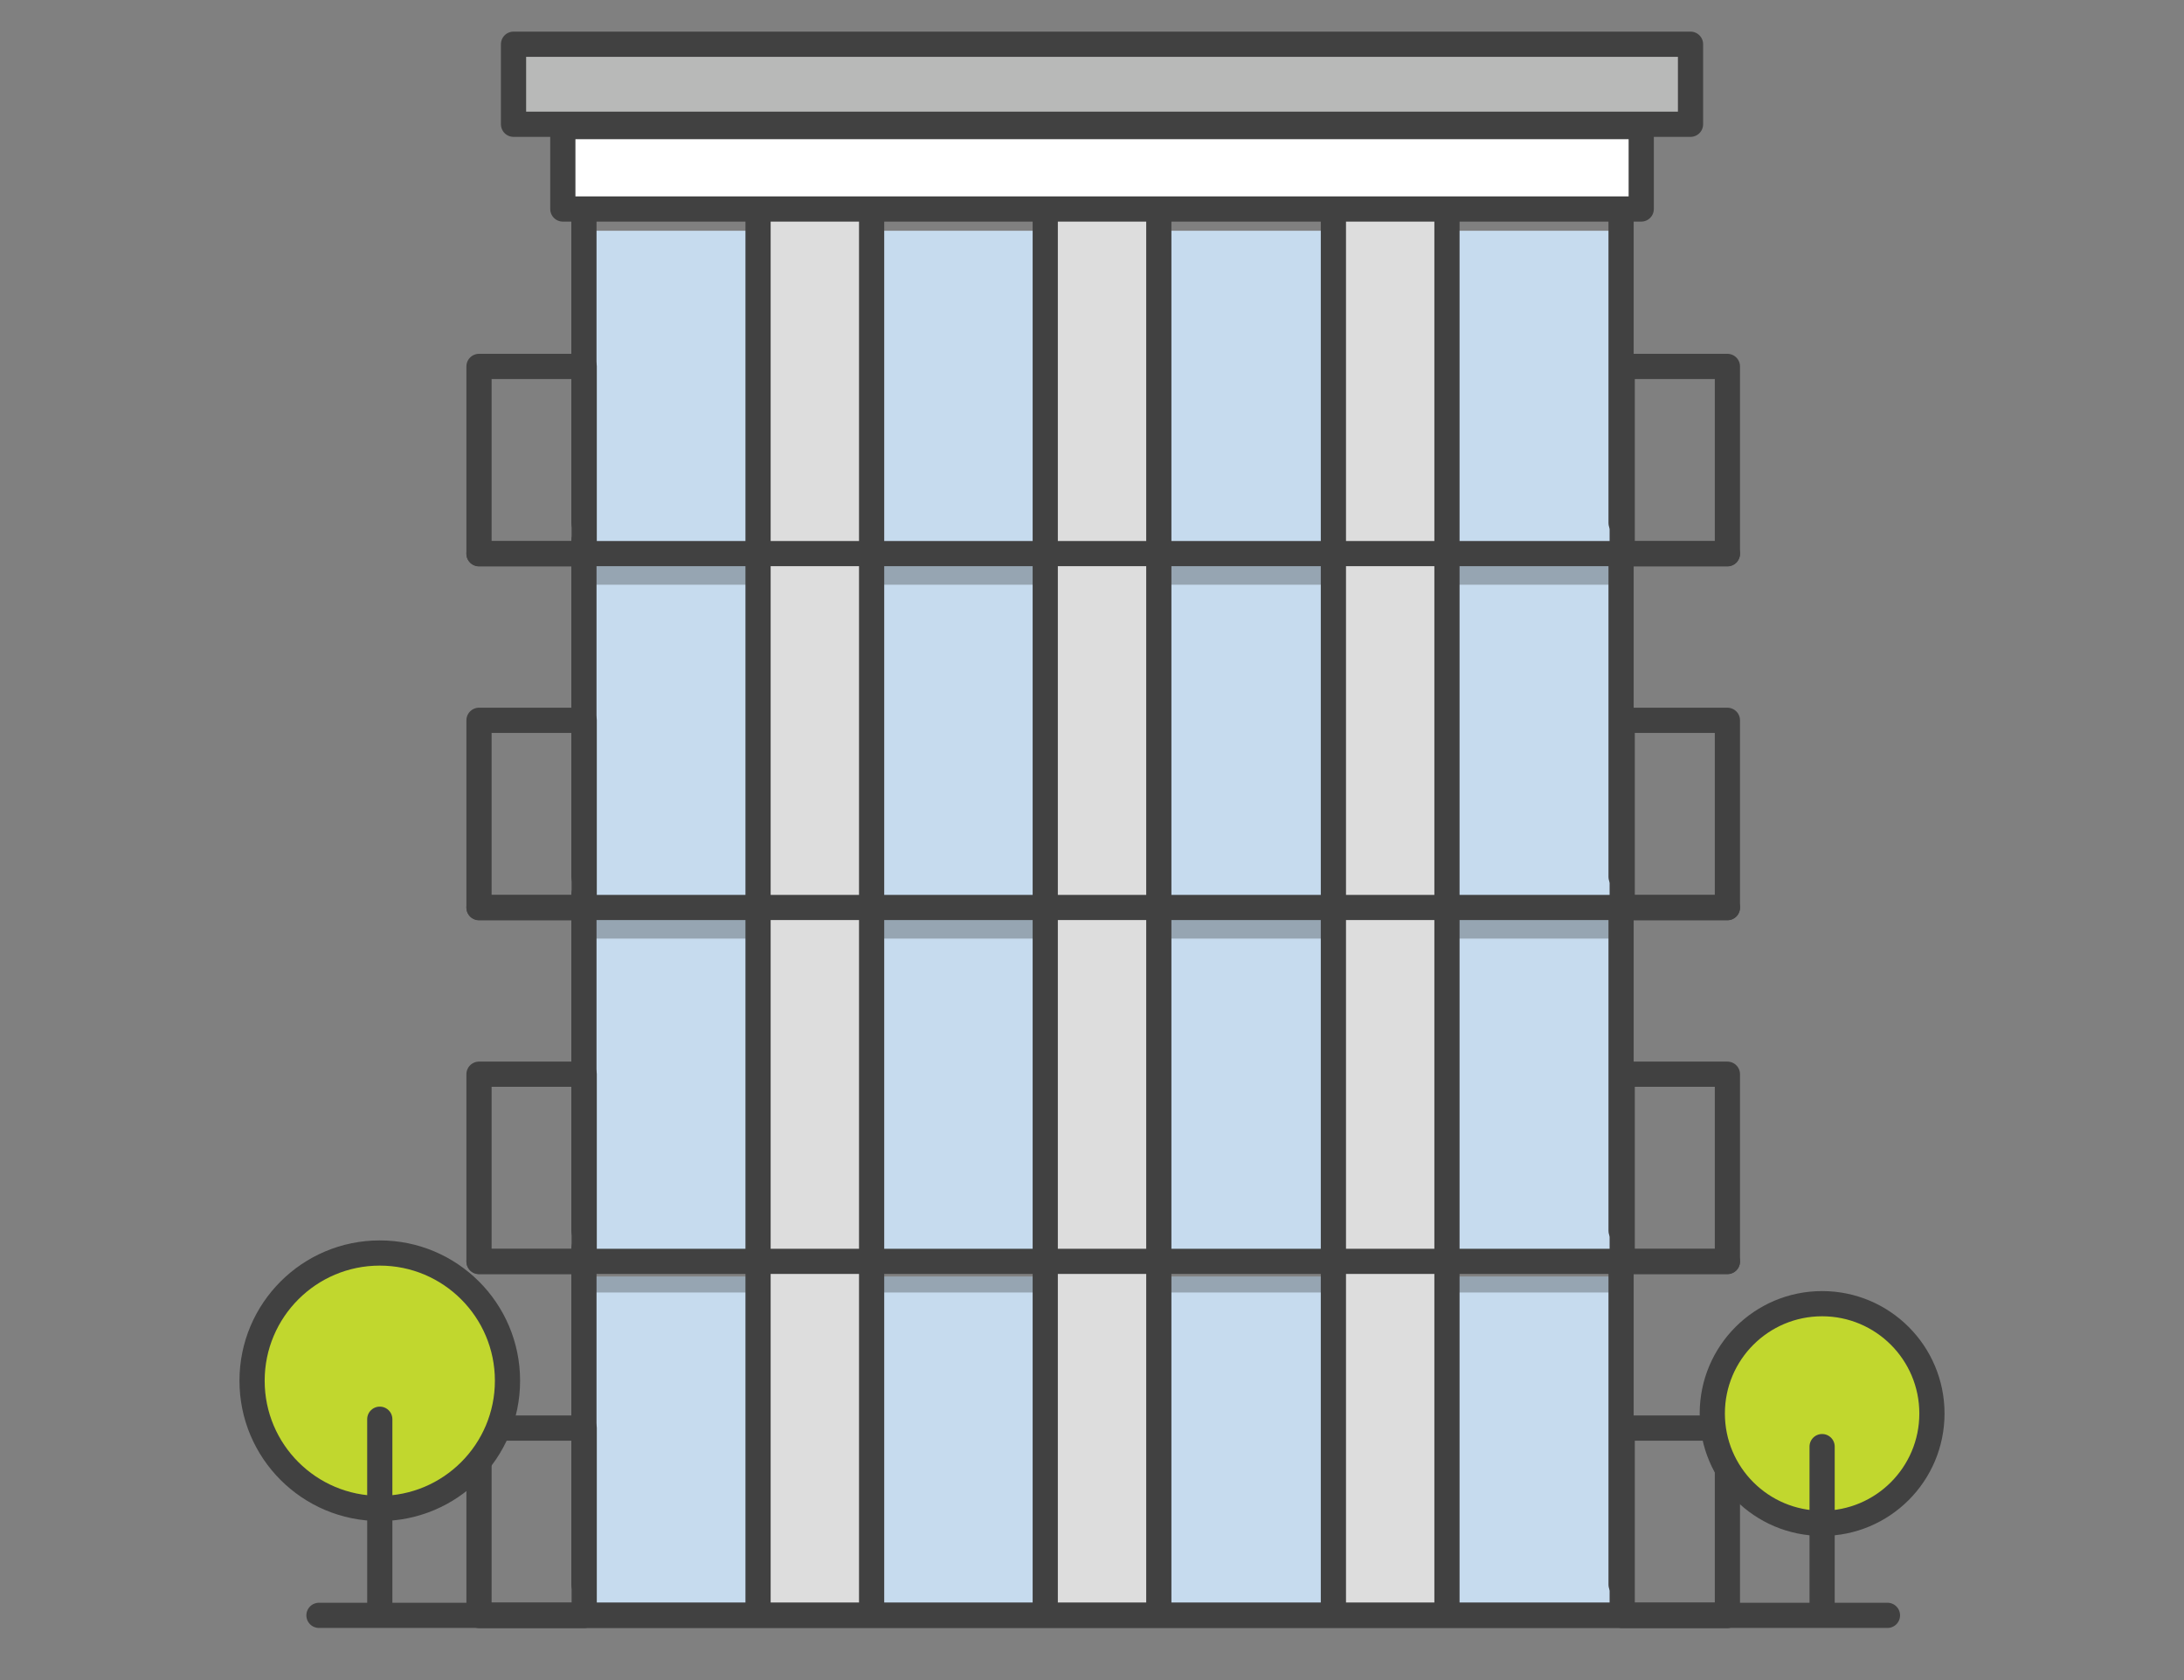 <svg xmlns="http://www.w3.org/2000/svg" viewBox="0 0 130 100"><rect x="0" y="0" width="130" height="100" fill="#808080" stroke="none"/><g id="Layer_2" data-name="Layer 2"><g id="Layer_1-2" data-name="Layer 1"><rect width="130" height="100" fill="#fff" opacity="0"/><rect x="34.758" y="76.931" width="61.736" height="19.188" fill="#e1ecf8"/><rect x="34.758" y="75.977" width="61.736" height="20.142" fill="#accae4" opacity="0.5"/><polyline points="96.493 94.32 96.493 74.298 34.758 74.298 34.758 94.32" fill="none" stroke="#414141" stroke-linecap="round" stroke-linejoin="round" stroke-width="1.5"/><polyline points="68.977 96.002 68.977 74.298 62.217 74.298 62.217 96.002" fill="#ddd" stroke="#414141" stroke-linecap="round" stroke-linejoin="round" stroke-width="1.5"/><polyline points="86.129 96.002 86.129 74.298 79.369 74.298 79.369 96.002" fill="#ddd" stroke="#414141" stroke-linecap="round" stroke-linejoin="round" stroke-width="1.5"/><polyline points="51.882 96.002 51.882 74.347 45.122 74.347 45.122 96.002" fill="#ddd" stroke="#414141" stroke-linecap="round" stroke-linejoin="round" stroke-width="1.5"/><rect x="28.512" y="85.001" width="6.262" height="11.153" fill="none" stroke="#414141" stroke-linecap="round" stroke-linejoin="round" stroke-width="1.5"/><rect x="96.56" y="85.001" width="6.262" height="11.153" fill="none" stroke="#414141" stroke-linecap="round" stroke-linejoin="round" stroke-width="1.5"/><line x1="102.822" y1="96.142" x2="28.512" y2="96.142" fill="#ddd" stroke="#414141" stroke-linecap="round" stroke-linejoin="round" stroke-width="1.5"/><rect x="34.758" y="55.867" width="61.736" height="19.188" fill="#e1ecf8"/><rect x="34.758" y="54.118" width="61.736" height="20.936" fill="#accae4" opacity="0.5"/><polyline points="96.493 73.257 96.493 53.234 34.758 53.234 34.758 73.257" fill="none" stroke="#414141" stroke-linecap="round" stroke-linejoin="round" stroke-width="1.5"/><polyline points="68.977 74.939 68.977 53.234 62.217 53.234 62.217 74.939" fill="#ddd" stroke="#414141" stroke-linecap="round" stroke-linejoin="round" stroke-width="1.5"/><polyline points="86.129 74.939 86.129 53.234 79.369 53.234 79.369 74.939" fill="#ddd" stroke="#414141" stroke-linecap="round" stroke-linejoin="round" stroke-width="1.5"/><polyline points="51.882 74.939 51.882 53.283 45.122 53.283 45.122 74.939" fill="#ddd" stroke="#414141" stroke-linecap="round" stroke-linejoin="round" stroke-width="1.5"/><rect x="28.512" y="63.938" width="6.262" height="11.153" fill="none" stroke="#414141" stroke-linecap="round" stroke-linejoin="round" stroke-width="1.5"/><rect x="96.56" y="63.938" width="6.262" height="11.153" fill="none" stroke="#414141" stroke-linecap="round" stroke-linejoin="round" stroke-width="1.5"/><line x1="102.822" y1="75.078" x2="28.512" y2="75.078" fill="#ddd" stroke="#414141" stroke-linecap="round" stroke-linejoin="round" stroke-width="1.5"/><rect x="34.758" y="34.803" width="61.736" height="19.188" fill="#e1ecf8"/><rect x="34.758" y="31.7" width="61.736" height="22.292" fill="#accae4" opacity="0.5"/><polyline points="96.493 52.193 96.493 32.17 34.758 32.17 34.758 52.193" fill="none" stroke="#414141" stroke-linecap="round" stroke-linejoin="round" stroke-width="1.5"/><polyline points="68.977 53.875 68.977 32.17 62.217 32.17 62.217 53.875" fill="#ddd" stroke="#414141" stroke-linecap="round" stroke-linejoin="round" stroke-width="1.5"/><polyline points="86.129 53.875 86.129 32.17 79.369 32.17 79.369 53.875" fill="#ddd" stroke="#414141" stroke-linecap="round" stroke-linejoin="round" stroke-width="1.5"/><polyline points="51.882 53.875 51.882 32.22 45.122 32.22 45.122 53.875" fill="#ddd" stroke="#414141" stroke-linecap="round" stroke-linejoin="round" stroke-width="1.5"/><rect x="28.512" y="42.874" width="6.262" height="11.153" fill="none" stroke="#414141" stroke-linecap="round" stroke-linejoin="round" stroke-width="1.5"/><rect x="96.56" y="42.874" width="6.262" height="11.153" fill="none" stroke="#414141" stroke-linecap="round" stroke-linejoin="round" stroke-width="1.5"/><line x1="102.822" y1="54.014" x2="28.512" y2="54.014" fill="#ddd" stroke="#414141" stroke-linecap="round" stroke-linejoin="round" stroke-width="1.5"/><rect x="34.758" y="13.74" width="61.736" height="19.188" fill="#e1ecf8"/><rect x="34.758" y="13.74" width="61.736" height="19.188" fill="#accae4" opacity="0.5"/><polyline points="96.493 31.13 96.493 11.107 34.758 11.107 34.758 31.13" fill="none" stroke="#414141" stroke-linecap="round" stroke-linejoin="round" stroke-width="1.5"/><polyline points="68.977 32.811 68.977 11.107 62.217 11.107 62.217 32.811" fill="#ddd" stroke="#414141" stroke-linecap="round" stroke-linejoin="round" stroke-width="1.5"/><polyline points="86.129 32.811 86.129 11.107 79.369 11.107 79.369 32.811" fill="#ddd" stroke="#414141" stroke-linecap="round" stroke-linejoin="round" stroke-width="1.5"/><polyline points="51.882 32.811 51.882 11.156 45.122 11.156 45.122 32.811" fill="#ddd" stroke="#414141" stroke-linecap="round" stroke-linejoin="round" stroke-width="1.5"/><rect x="28.512" y="21.81" width="6.262" height="11.153" fill="none" stroke="#414141" stroke-linecap="round" stroke-linejoin="round" stroke-width="1.5"/><rect x="96.56" y="21.81" width="6.262" height="11.153" fill="none" stroke="#414141" stroke-linecap="round" stroke-linejoin="round" stroke-width="1.5"/><line x1="102.822" y1="32.951" x2="28.512" y2="32.951" fill="#ddd" stroke="#414141" stroke-linecap="round" stroke-linejoin="round" stroke-width="1.5"/><rect x="33.502" y="7.536" width="64.19" height="4.904" fill="#fff" stroke="#414141" stroke-linecap="round" stroke-linejoin="round" stroke-width="1.5"/><rect x="30.567" y="2.632" width="70.059" height="4.764" fill="#b8b9b8" stroke="#414141" stroke-linecap="round" stroke-linejoin="round" stroke-width="1.5"/><line x1="18.986" y1="96.148" x2="112.349" y2="96.148" fill="none" stroke="#414141" stroke-linecap="round" stroke-linejoin="round" stroke-width="1.5"/><circle cx="22.606" cy="82.183" r="7.602" fill="#c1d72e" stroke="#414141" stroke-linecap="round" stroke-linejoin="round" stroke-width="1.5"/><line x1="22.606" y1="84.474" x2="22.606" y2="96.114" fill="none" stroke="#414141" stroke-linecap="round" stroke-linejoin="round" stroke-width="1.5"/><circle cx="108.459" cy="84.134" r="6.537" fill="#c1d72e" stroke="#414141" stroke-linecap="round" stroke-linejoin="round" stroke-width="1.5"/><line x1="108.459" y1="86.104" x2="108.459" y2="96.114" fill="none" stroke="#414141" stroke-linecap="round" stroke-linejoin="round" stroke-width="1.5"/></g></g></svg>